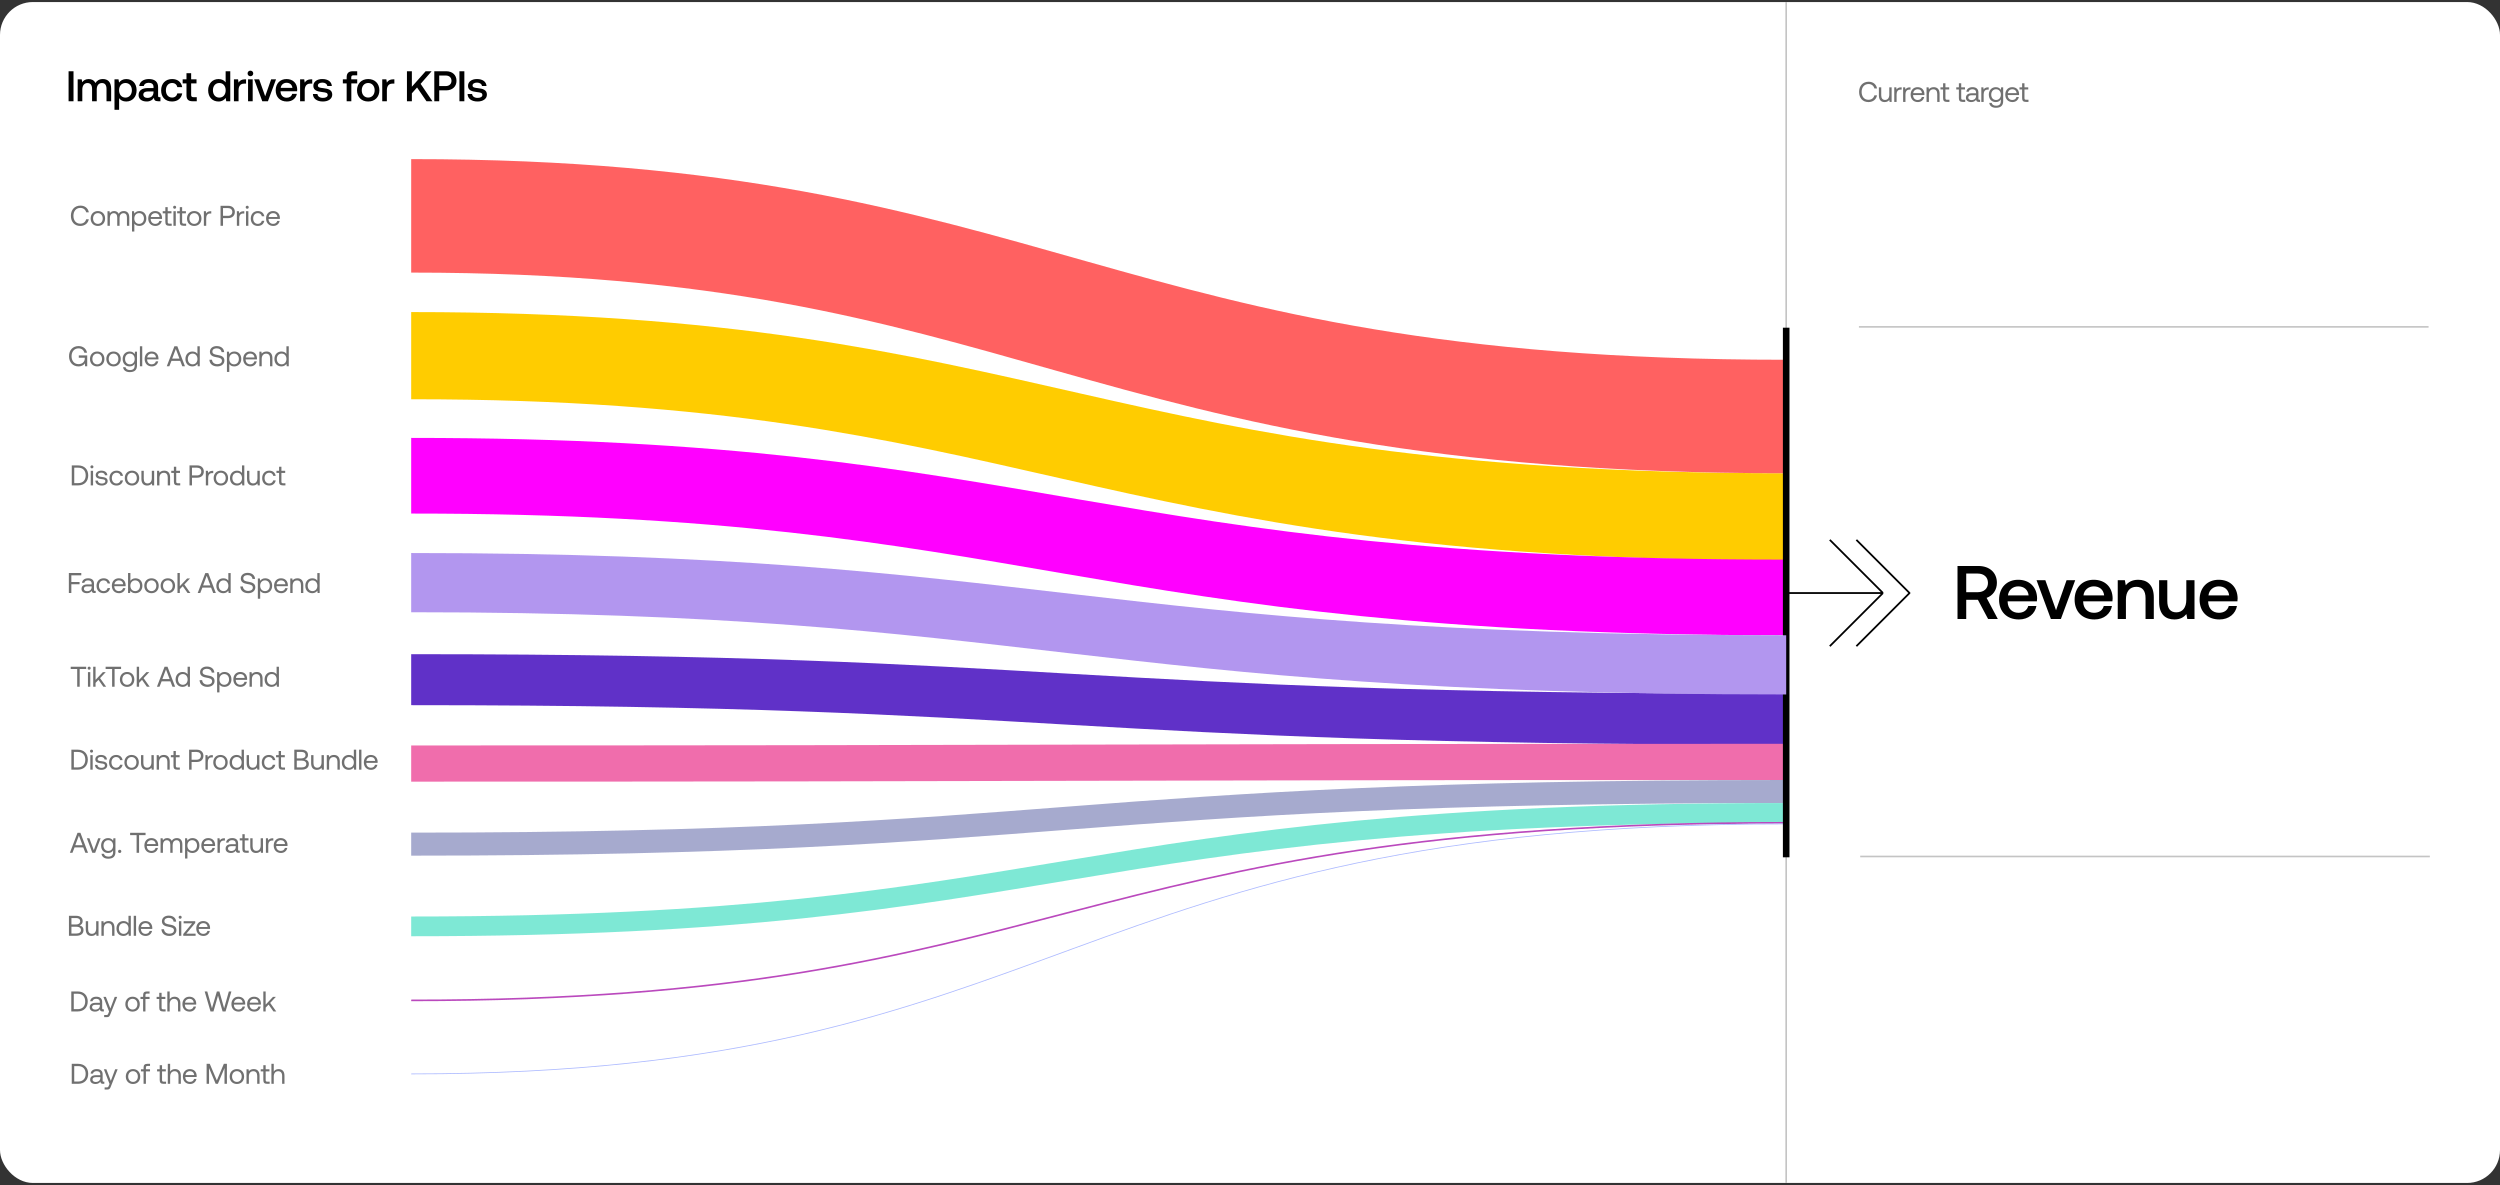 <svg fill="none" height="474" viewBox="0 0 1000 474" width="1000" xmlns="http://www.w3.org/2000/svg"><rect x="0" y="0" width="1000" height="474" fill="#333333" stroke="none"/><rect fill="#fff" height="472.368" rx="13.158" width="1000" y=".816"/><path d="m714.474.816v472.368" stroke="#c4c4c4" stroke-width=".658"/><path d="m742.552 258.475 21.264-21.264-21.264-21.264" stroke="#000" stroke-linejoin="round" stroke-width=".714"/><path d="m753.184 237.211-21.264 21.264m21.264-21.264-21.264-21.264m21.264 21.264h-38.541" stroke="#000" stroke-linejoin="round" stroke-width=".714"/><path d="m164.474 271.868c262.625 0 259.187 15.79 550 15.79" stroke="#6031c8" stroke-width="20.395"/><path d="m164.474 305.421c262.625 0 259.187-.658 550-.658" stroke="#f06dac" stroke-width="14.474"/><path d="m164.474 337.658c262.625 0 259.187-21.053 550-21.053" stroke="#a6aace" stroke-width="9.211"/><path d="m164.474 370.552c262.625 0 259.187-45.394 550-45.394" stroke="#7ee8d5" stroke-width="7.895"/><path d="m164.474 400.158c262.625 0 259.187-71.053 550-71.053" stroke="#ba49bd" stroke-width=".658"/><path d="m164.474 429.566c262.625 0 259.187-100 550-100" stroke="#adbaff" stroke-width=".329"/><path d="m164.474 142.263c251.625 0 269.843 64.474 550 64.474" stroke="#fc0" stroke-width="34.868"/><path d="m164.474 190.29c251.625 0 269.843 48.684 550 48.684" stroke="#f0f" stroke-width="30.263"/><path d="m164.474 86.342c251.625 0 269.843 80.263 550 80.263" stroke="#ff6161" stroke-width="45.395"/><path d="m743.571 130.75h227.857" stroke="#c4c4c4" stroke-width=".658"/><path d="m747.373 40.832c1.806 0 3.132-1.029 3.429-2.686h-1.051c-.298 1.12-1.155 1.772-2.389 1.772-1.68 0-2.709-1.314-2.709-3.154 0-1.851 1.075-3.154 2.755-3.154 1.2 0 2.045.663 2.354 1.771h1.051c-.297-1.657-1.588-2.686-3.36-2.686-2.32 0-3.817 1.646-3.817 4.069 0 2.446 1.44 4.069 3.737 4.069zm8.344-2.983c0 1.314-.64 2.126-1.703 2.126-.971 0-1.52-.64-1.52-1.851v-3.189h-.937v3.246c0 1.931 1.017 2.651 2.297 2.651.96 0 1.52-.411 1.863-.846l.126.777h.811v-5.829h-.937zm4.683-2.914c-1.04 0-1.486.434-1.76.88l-.126-.88h-.811v5.829h.937v-2.971c0-.926.332-1.943 1.554-1.943h.469v-.914zm3.544 0c-1.04 0-1.486.434-1.76.88l-.126-.88h-.811v5.829h.937v-2.971c0-.926.331-1.943 1.554-1.943h.469v-.914zm3.197 5.897c1.349 0 2.309-.857 2.537-2.023h-.948c-.194.754-.834 1.189-1.657 1.189-1.109 0-1.806-.777-1.84-1.886v-.08h4.525c.012-.137.023-.274.023-.4-.045-1.726-1.12-2.766-2.765-2.766-1.646 0-2.766 1.212-2.766 2.983 0 1.783 1.143 2.983 2.891 2.983zm-1.851-3.577c.091-.949.88-1.566 1.737-1.566.971 0 1.657.56 1.749 1.566zm8.189-2.389c-.983 0-1.577.411-1.92.857l-.125-.789h-.812v5.829h.937v-2.914c0-1.314.663-2.126 1.76-2.126 1.017 0 1.577.64 1.577 1.851v3.189h.938v-3.246c0-1.931-1.04-2.651-2.355-2.651zm3.755 4.377c0 1.029.4 1.52 1.52 1.52h1.017v-.857h-.925c-.503 0-.675-.183-.675-.674v-3.44h1.509v-.857h-1.509v-1.634h-.937v1.634h-1.051v.857h1.051zm6.318 0c0 1.029.4 1.52 1.52 1.52h1.017v-.857h-.926c-.503 0-.674-.183-.674-.674v-3.44h1.508v-.857h-1.508v-1.634h-.937v1.634h-1.052v.857h1.052zm8.185.663c-.263 0-.377-.08-.377-.389v-2.549c0-1.36-.857-2.103-2.343-2.103-1.406 0-2.331.674-2.468 1.817h.937c.114-.594.663-.983 1.485-.983.915 0 1.452.457 1.452 1.212v.4h-1.714c-1.532 0-2.343.651-2.343 1.817 0 1.063.868 1.703 2.148 1.703 1.006 0 1.589-.446 1.955-.972.011.572.274.903 1.051.903h.514v-.857zm-1.314-1.52c0 .972-.674 1.646-1.84 1.646-.777 0-1.269-.389-1.269-.96 0-.663.469-.972 1.303-.972h1.806zm4.8-3.451c-1.04 0-1.485.434-1.76.88l-.125-.88h-.812v5.829h.937v-2.971c0-.926.332-1.943 1.555-1.943h.468v-.914zm5.106 1.006c-.365-.651-1.017-1.074-2-1.074-1.611 0-2.8 1.2-2.8 2.983 0 1.897 1.189 2.983 2.8 2.983.983 0 1.612-.411 2-1.074v.686c0 1.269-.662 1.84-1.885 1.84-.972 0-1.623-.411-1.783-1.143h-.96c.148 1.28 1.188 1.977 2.674 1.977 2 0 2.892-.96 2.892-2.64v-5.543h-.812zm-1.908 4.057c-1.154 0-1.932-.88-1.932-2.149s.778-2.149 1.932-2.149c1.143 0 1.92.891 1.92 2.171 0 1.246-.777 2.126-1.92 2.126zm6.579.834c1.349 0 2.309-.857 2.537-2.023h-.948c-.194.754-.834 1.189-1.657 1.189-1.109 0-1.806-.777-1.84-1.886v-.08h4.525c.012-.137.023-.274.023-.4-.045-1.726-1.12-2.766-2.765-2.766-1.646 0-2.766 1.212-2.766 2.983 0 1.783 1.143 2.983 2.891 2.983zm-1.851-3.577c.091-.949.88-1.566 1.737-1.566.971 0 1.657.56 1.749 1.566zm5.699 1.989c0 1.029.4 1.52 1.52 1.52h1.018v-.857h-.926c-.503 0-.674-.183-.674-.674v-3.44h1.508v-.857h-1.508v-1.634h-.938v1.634h-1.051v.857h1.051z" fill="#707070"/><path d="m783.004 247.605h3.485v-7.696h4.666l4.091 7.696h3.879l-4.485-8.454c2.485-.879 4.121-3.151 4.121-6 0-4.121-2.969-6.757-7.394-6.757h-8.363zm8.091-18.181c2.484 0 4.09 1.454 4.09 3.727s-1.606 3.727-4.09 3.727h-4.606v-7.454zm16.473 18.363c3.849 0 6.455-2.333 7-5.394h-3.273c-.454 1.728-1.909 2.728-3.909 2.728-2.575 0-4.242-1.728-4.333-4.364v-.212h11.697c.06-.424.091-.849.091-1.242-.091-4.546-3.091-7.394-7.576-7.394-4.576 0-7.636 3.181-7.636 7.969 0 4.758 3.06 7.909 7.939 7.909zm-4.394-9.636c.243-2.212 2.031-3.606 4.121-3.606 2.273 0 3.879 1.303 4.152 3.606zm17.178 9.454h4l5.727-15.514h-3.454l-4.212 11.999-4.273-11.999h-3.515zm17.431.182c3.849 0 6.455-2.333 7-5.394h-3.273c-.454 1.728-1.909 2.728-3.909 2.728-2.575 0-4.242-1.728-4.333-4.364v-.212h11.697c.061-.424.091-.849.091-1.242-.091-4.546-3.091-7.394-7.576-7.394-4.576 0-7.636 3.181-7.636 7.969 0 4.758 3.06 7.909 7.939 7.909zm-4.394-9.636c.243-2.212 2.031-3.606 4.121-3.606 2.273 0 3.879 1.303 4.152 3.606zm21.888-6.242c-2.515 0-4 1-4.969 2.212l-.364-2.03h-2.848v15.514h3.272v-7.818c0-3.151 1.546-5.06 4.152-5.06 2.454 0 3.697 1.576 3.697 4.515v8.363h3.303v-8.636c0-5.182-2.819-7.06-6.243-7.06zm19.249 7.939c0 3.212-1.515 5.091-4 5.091-2.394 0-3.606-1.546-3.606-4.576v-8.272h-3.273v8.636c0 5.303 2.819 7.06 6.122 7.06 2.393 0 3.818-.969 4.787-2.151l.364 1.969h2.879v-15.514h-3.273zm13.255 7.939c3.849 0 6.455-2.333 7-5.394h-3.272c-.455 1.728-1.909 2.728-3.909 2.728-2.576 0-4.243-1.728-4.334-4.364v-.212h11.697c.061-.424.091-.849.091-1.242-.091-4.546-3.091-7.394-7.576-7.394-4.575 0-7.636 3.181-7.636 7.969 0 4.758 3.061 7.909 7.939 7.909zm-4.394-9.636c.243-2.212 2.031-3.606 4.122-3.606 2.272 0 3.878 1.303 4.151 3.606z" fill="#000"/><path d="m27.433 40.5h1.972v-12h-1.972zm13.734-8.88c-1.44 0-2.434.634-3 1.594-.531-1.131-1.56-1.594-2.709-1.594-1.32.017-2.074.6-2.571 1.251l-.206-1.149h-1.611v8.777h1.851v-4.697c0-1.56.788-2.589 2.057-2.589 1.217 0 1.851.806 1.851 2.349v4.937h1.869v-4.749c0-1.577.806-2.537 2.074-2.537 1.2 0 1.834.806 1.834 2.349v4.937h1.851v-5.057c0-2.777-1.474-3.823-3.291-3.823zm9.324 0c-1.371 0-2.28.634-2.863 1.406l-.223-1.303h-1.611v12.206h1.851v-4.663c.548.789 1.491 1.337 2.846 1.337 2.4 0 4.149-1.783 4.149-4.492 0-2.811-1.749-4.491-4.149-4.491zm-.309 7.423c-1.543 0-2.554-1.217-2.554-2.966 0-1.697 1.012-2.88 2.554-2.88 1.543 0 2.571 1.183 2.571 2.914 0 1.714-1.028 2.932-2.571 2.932zm13.621-.154c-.377 0-.566-.12-.566-.566v-3.514c0-2.074-1.337-3.189-3.669-3.189-2.211 0-3.686 1.063-3.874 2.777h1.817c.137-.771.874-1.286 1.971-1.286 1.217 0 1.92.6 1.92 1.577v.531h-2.211c-2.451 0-3.754 1.011-3.754 2.811 0 1.629 1.337 2.571 3.257 2.571 1.423 0 2.314-.617 2.897-1.509 0 .874.411 1.406 1.611 1.406h.977v-1.611zm-2.4-1.989c-.017 1.354-.909 2.263-2.451 2.263-1.012 0-1.629-.514-1.629-1.252 0-.891.634-1.32 1.783-1.32h2.297zm7.404 3.703c2.246 0 3.737-1.252 4.08-3.24h-1.954c-.223 1.011-.977 1.663-2.109 1.663-1.491 0-2.469-1.183-2.469-2.897 0-1.732.977-2.932 2.469-2.932 1.149 0 1.886.634 2.126 1.663h1.937c-.36-1.989-1.766-3.24-4.029-3.24-2.657 0-4.406 1.8-4.406 4.509 0 2.743 1.697 4.474 4.354 4.474zm5.788-2.486c0 1.594.72 2.383 2.4 2.383h1.714v-1.629h-1.303c-.703 0-.943-.257-.943-.943v-4.577h2.143v-1.629h-2.143v-2.451h-1.869v2.451h-1.526v1.629h1.526zm15.661-5.177c-.566-.771-1.509-1.32-2.846-1.32-2.383 0-4.149 1.783-4.149 4.491 0 2.812 1.766 4.492 4.149 4.492 1.389 0 2.297-.651 2.863-1.423l.223 1.32h1.611v-12h-1.851zm-2.537 6.103c-1.543 0-2.554-1.2-2.554-2.932 0-1.714 1.012-2.914 2.554-2.914 1.543 0 2.554 1.2 2.554 2.949 0 1.697-1.011 2.897-2.554 2.897zm10.295-7.32c-1.44 0-2.143.583-2.589 1.32l-.206-1.32h-1.646v8.777h1.851v-4.406c0-1.354.531-2.64 2.177-2.64h.823v-1.731zm2.153-1.234c.634 0 1.131-.463 1.131-1.114s-.497-1.114-1.131-1.114c-.634 0-1.131.463-1.131 1.114s.497 1.114 1.131 1.114zm-.943 10.011h1.852v-8.777h-1.852zm5.689 0h2.263l3.24-8.777h-1.954l-2.383 6.788-2.417-6.788h-1.989zm9.861.103c2.178 0 3.652-1.32 3.96-3.051h-1.851c-.257.977-1.08 1.543-2.211 1.543-1.458 0-2.4-.977-2.452-2.469v-.12h6.617c.035-.24.052-.48.052-.703-.052-2.571-1.749-4.183-4.286-4.183-2.589 0-4.32 1.8-4.32 4.509 0 2.691 1.731 4.474 4.491 4.474zm-2.485-5.452c.137-1.251 1.148-2.04 2.331-2.04 1.286 0 2.194.737 2.349 2.04zm12.194-3.429c-1.44 0-2.143.583-2.589 1.32l-.206-1.32h-1.645v8.777h1.851v-4.406c0-1.354.532-2.64 2.177-2.64h.823v-1.731zm.682 5.88c.052 1.903 1.663 3 4.012 3 2.125 0 3.72-1.063 3.72-2.743 0-1.954-1.629-2.366-3.635-2.606-1.268-.137-2.108-.24-2.108-1.063 0-.703.72-1.149 1.817-1.149s1.851.566 1.954 1.371h1.817c-.12-1.8-1.645-2.794-3.805-2.794-2.109-.017-3.6 1.063-3.6 2.726 0 1.817 1.577 2.246 3.583 2.486 1.354.172 2.16.24 2.16 1.183 0 .703-.755 1.149-1.903 1.149-1.337 0-2.126-.651-2.195-1.56zm11.976-4.252h1.525v7.149h1.869v-7.149h2.348v-1.629h-2.382v-.737c0-.6.257-.857.857-.857h1.525v-1.629h-1.765c-1.697 0-2.452.823-2.452 2.4v.823h-1.525zm10.138 7.252c2.674 0 4.474-1.8 4.474-4.492 0-2.674-1.8-4.491-4.474-4.491-2.675 0-4.475 1.817-4.475 4.491 0 2.692 1.8 4.492 4.475 4.492zm0-1.577c-1.56 0-2.572-1.217-2.572-2.914 0-1.697 1.012-2.914 2.572-2.914s2.588 1.217 2.588 2.914c0 1.697-1.028 2.914-2.588 2.914zm10.06-7.303c-1.44 0-2.143.583-2.589 1.32l-.206-1.32h-1.645v8.777h1.851v-4.406c0-1.354.532-2.64 2.177-2.64h.823v-1.731zm5.442 8.777h1.971v-3.171l2.075-2.332 3.771 5.503h2.383l-4.731-6.96 4.405-5.04h-2.4l-5.503 6.189v-6.189h-1.971zm10.941 0h1.971v-4.354h2.76c2.503 0 4.149-1.509 4.149-3.823 0-2.332-1.646-3.823-4.149-3.823h-4.731zm4.577-10.286c1.405 0 2.297.806 2.297 2.109 0 1.286-.909 2.108-2.314 2.108h-2.589v-4.217zm5.476 10.286h1.971v-12h-1.971zm3.26-2.897c.051 1.903 1.663 3 4.011 3 2.126 0 3.72-1.063 3.72-2.743 0-1.954-1.628-2.366-3.634-2.606-1.269-.137-2.109-.24-2.109-1.063 0-.703.72-1.149 1.818-1.149 1.097 0 1.851.566 1.954 1.371h1.817c-.12-1.8-1.646-2.794-3.806-2.794-2.108-.017-3.6 1.063-3.6 2.726 0 1.817 1.577 2.246 3.583 2.486 1.354.172 2.16.24 2.16 1.183 0 .703-.754 1.149-1.903 1.149-1.337 0-2.125-.651-2.194-1.56z" fill="#000"/><path d="m713.158 131.079h2.632v211.842h-2.632z" fill="#000"/><g fill="#707070"><path d="m31.368 146.569c1.371 0 2.228-.652 2.594-1.235l.069 1.166h.857v-4.331h-3.371v.914h2.4v.274c0 1.417-1.063 2.297-2.537 2.297-1.657 0-2.754-1.302-2.754-3.154 0-1.851 1.097-3.154 2.777-3.154 1.211 0 2.068.652 2.343 1.76h1.063c-.274-1.645-1.611-2.674-3.382-2.674-2.32 0-3.817 1.646-3.817 4.068 0 2.423 1.543 4.069 3.76 4.069zm7.509 0c1.703 0 2.891-1.212 2.891-2.983s-1.188-2.983-2.891-2.983-2.891 1.212-2.891 2.983 1.188 2.983 2.891 2.983zm0-.835c-1.154 0-1.931-.902-1.931-2.148s.777-2.148 1.931-2.148 1.931.902 1.931 2.148-.777 2.148-1.931 2.148zm6.537.835c1.703 0 2.891-1.212 2.891-2.983s-1.188-2.983-2.891-2.983c-1.703 0-2.891 1.212-2.891 2.983s1.188 2.983 2.891 2.983zm0-.835c-1.154 0-1.931-.902-1.931-2.148s.777-2.148 1.931-2.148c1.154 0 1.931.902 1.931 2.148s-.777 2.148-1.931 2.148zm8.445-4.056c-.366-.652-1.017-1.075-2-1.075-1.611 0-2.8 1.2-2.8 2.983 0 1.897 1.188 2.983 2.8 2.983.983 0 1.611-.412 2-1.075v.686c0 1.268-.663 1.84-1.885 1.84-.971 0-1.623-.412-1.783-1.143h-.96c.149 1.28 1.188 1.977 2.674 1.977 2 0 2.891-.96 2.891-2.64v-5.542h-.811zm-1.908 4.056c-1.154 0-1.931-.88-1.931-2.148 0-1.269.777-2.148 1.931-2.148 1.143 0 1.92.891 1.92 2.171 0 1.245-.777 2.125-1.92 2.125zm4.008.766h.937v-7.999h-.937zm4.792.069c1.349 0 2.308-.858 2.537-2.023h-.949c-.194.754-.834 1.188-1.657 1.188-1.109 0-1.806-.777-1.84-1.885v-.08h4.525c.011-.137.023-.274.023-.4-.046-1.726-1.12-2.766-2.765-2.766s-2.765 1.212-2.765 2.983c0 1.783 1.143 2.983 2.891 2.983zm-1.851-3.577c.091-.949.88-1.566 1.737-1.566.971 0 1.657.56 1.748 1.566zm8.837 3.508.846-2.16h3.485l.846 2.16h1.063l-3.04-7.999h-1.177l-3.051 7.999zm2.583-6.914 1.451 3.851h-2.891zm8.648 1.977c-.354-.56-1.017-.96-2-.96-1.611 0-2.8 1.2-2.8 2.983 0 1.897 1.188 2.983 2.8 2.983.983 0 1.611-.469 2-1.006l.126.937h.811v-7.999h-.937zm-1.908 4.171c-1.154 0-1.931-.88-1.931-2.148 0-1.269.777-2.148 1.931-2.148 1.143 0 1.92.891 1.92 2.171 0 1.245-.777 2.125-1.92 2.125zm6.701-1.851c.057 1.577 1.2 2.686 3.154 2.686 1.68 0 2.845-.972 2.845-2.355 0-1.554-1.337-1.988-2.64-2.205-1.2-.206-2.171-.4-2.171-1.36 0-.857.697-1.314 1.737-1.314 1.086 0 1.828.606 1.943 1.531h1.028c-.091-1.44-1.188-2.434-2.971-2.434-1.623 0-2.731.914-2.731 2.274 0 1.554 1.326 1.977 2.617 2.194 1.211.206 2.194.412 2.194 1.406 0 .868-.766 1.36-1.84 1.36-1.223 0-2.057-.709-2.137-1.783zm9.947-3.28c-.983 0-1.611.469-2 1.006l-.126-.937h-.811v8.114h.937v-3.177c.354.56 1.017.96 2.0.96 1.611 0 2.8-1.2 2.8-2.983 0-1.897-1.188-2.983-2.8-2.983zm-.091 5.131c-1.143 0-1.92-.891-1.92-2.171 0-1.246.777-2.125 1.92-2.125 1.154 0 1.931.879 1.931 2.148 0 1.268-.777 2.148-1.931 2.148zm6.533.835c1.349 0 2.309-.858 2.537-2.023h-.948c-.195.754-.834 1.188-1.657 1.188-1.109 0-1.806-.777-1.84-1.885v-.08h4.525c.012-.137.023-.274.023-.4-.046-1.726-1.12-2.766-2.765-2.766-1.646 0-2.766 1.212-2.766 2.983 0 1.783 1.143 2.983 2.891 2.983zm-1.851-3.577c.091-.949.88-1.566 1.737-1.566.971 0 1.657.56 1.748 1.566zm8.303-2.389c-.983 0-1.577.412-1.92.857l-.126-.788h-.811v5.828h.937v-2.914c0-1.314.663-2.126 1.76-2.126 1.017 0 1.577.64 1.577 1.852v3.188h.937v-3.245c0-1.932-1.04-2.652-2.354-2.652zm7.961.96c-.354-.56-1.017-.96-1.999-.96-1.612 0-2.8 1.2-2.8 2.983 0 1.897 1.188 2.983 2.8 2.983.982 0 1.611-.469 1.999-1.006l.126.937h.812v-7.999h-.938zm-1.908 4.171c-1.154 0-1.931-.88-1.931-2.148 0-1.269.777-2.148 1.931-2.148 1.143 0 1.92.891 1.92 2.171 0 1.245-.777 2.125-1.92 2.125z"/><path d="m27.542 237.21h.994v-3.496h3.291v-.915h-3.291v-2.674h3.977v-.914h-4.971zm10.438-.857c-.263 0-.377-.08-.377-.388v-2.549c0-1.359-.857-2.102-2.343-2.102-1.406 0-2.331.674-2.468 1.817h.937c.114-.594.663-.983 1.486-.983.914 0 1.451.457 1.451 1.211v.4h-1.714c-1.531 0-2.343.652-2.343 1.817 0 1.063.869 1.703 2.148 1.703 1.006 0 1.588-.446 1.954-.971.011.571.274.902 1.051.902h.514v-.857zm-1.314-1.519c0 .971-.674 1.645-1.84 1.645-.777 0-1.268-.388-1.268-.96 0-.663.469-.971 1.303-.971h1.806zm4.767 2.445c1.417 0 2.365-.8 2.594-2.057h-.994c-.183.743-.754 1.223-1.588 1.223-1.12 0-1.874-.869-1.874-2.137 0-1.269.754-2.16 1.874-2.16.857 0 1.429.469 1.6 1.246h.983c-.24-1.28-1.143-2.08-2.571-2.08-1.691 0-2.845 1.211-2.845 2.994 0 1.817 1.12 2.971 2.823 2.971zm6.193 0c1.349 0 2.308-.857 2.537-2.023h-.949c-.194.755-.834 1.189-1.657 1.189-1.109 0-1.806-.777-1.84-1.886v-.08h4.525c.011-.137.023-.274.023-.4-.046-1.725-1.12-2.765-2.765-2.765s-2.765 1.211-2.765 2.982c0 1.783 1.143 2.983 2.891 2.983zm-1.851-3.577c.091-.948.88-1.565 1.737-1.565.971 0 1.657.56 1.748 1.565zm8.383-2.388c-.983 0-1.611.468-2 1.005v-3.108h-.937v7.999h.811l.126-.891c.354.56 1.017.96 2.0.96 1.611 0 2.8-1.2 2.8-2.983 0-1.897-1.188-2.982-2.8-2.982zm-.091 5.131c-1.143 0-1.92-.892-1.92-2.171 0-1.246.777-2.126 1.92-2.126 1.154 0 1.931.88 1.931 2.148 0 1.269-.777 2.149-1.931 2.149zm6.533.834c1.703 0 2.891-1.211 2.891-2.983 0-1.771-1.188-2.982-2.891-2.982s-2.891 1.211-2.891 2.982c0 1.772 1.188 2.983 2.891 2.983zm0-.834c-1.154 0-1.931-.903-1.931-2.149 0-1.245.777-2.148 1.931-2.148s1.931.903 1.931 2.148c0 1.246-.777 2.149-1.931 2.149zm6.537.834c1.703 0 2.891-1.211 2.891-2.983 0-1.771-1.188-2.982-2.891-2.982-1.703 0-2.891 1.211-2.891 2.982 0 1.772 1.188 2.983 2.891 2.983zm0-.834c-1.154 0-1.931-.903-1.931-2.149 0-1.245.777-2.148 1.931-2.148 1.154 0 1.931.903 1.931 2.148 0 1.246-.777 2.149-1.931 2.149zm3.852.765h.937v-1.531l1.177-1.211 1.931 2.742h1.131l-2.434-3.416 2.274-2.412h-1.154l-2.925 3.097v-5.268h-.937zm9.113 0 .846-2.159h3.485l.846 2.159h1.063l-3.04-7.999h-1.177l-3.051 7.999zm2.583-6.913 1.451 3.851h-2.891zm8.648 1.977c-.354-.56-1.017-.96-2-.96-1.611 0-2.8 1.2-2.8 2.982 0 1.897 1.188 2.983 2.8 2.983.983 0 1.611-.469 2-1.006l.126.937h.811v-7.999h-.937zm-1.908 4.171c-1.154 0-1.931-.88-1.931-2.149 0-1.268.777-2.148 1.931-2.148 1.143 0 1.92.891 1.92 2.171 0 1.246-.777 2.126-1.92 2.126zm6.701-1.851c.057 1.577 1.2 2.685 3.154 2.685 1.68 0 2.845-.971 2.845-2.354 0-1.554-1.337-1.988-2.64-2.206-1.2-.205-2.171-.4-2.171-1.359 0-.858.697-1.315 1.737-1.315 1.086 0 1.829.606 1.943 1.532h1.028c-.091-1.44-1.188-2.434-2.971-2.434-1.623 0-2.731.914-2.731 2.274 0 1.554 1.326 1.977 2.617 2.194 1.211.205 2.194.411 2.194 1.405 0 .869-.766 1.36-1.84 1.36-1.223 0-2.057-.708-2.137-1.782zm9.946-3.28c-.982 0-1.611.468-1.999 1.005l-.126-.937h-.811v8.114h.937v-3.177c.354.56 1.017.96 1.999.96 1.612 0 2.8-1.2 2.8-2.983 0-1.897-1.188-2.982-2.8-2.982zm-.091 5.131c-1.143 0-1.92-.892-1.92-2.171 0-1.246.777-2.126 1.92-2.126 1.154 0 1.931.88 1.931 2.148 0 1.269-.777 2.149-1.931 2.149zm6.533.834c1.349 0 2.309-.857 2.537-2.023h-.948c-.195.755-.835 1.189-1.657 1.189-1.109 0-1.806-.777-1.84-1.886v-.08h4.525c.012-.137.023-.274.023-.4-.046-1.725-1.12-2.765-2.765-2.765-1.646 0-2.766 1.211-2.766 2.982 0 1.783 1.143 2.983 2.891 2.983zm-1.851-3.577c.091-.948.88-1.565 1.737-1.565.971 0 1.657.56 1.748 1.565zm8.303-2.388c-.983 0-1.577.411-1.92.857l-.126-.789h-.811v5.828h.937v-2.914c0-1.314.663-2.125 1.76-2.125 1.017 0 1.577.64 1.577 1.851v3.188h.937v-3.245c0-1.931-1.04-2.651-2.354-2.651zm7.961.96c-.354-.56-1.017-.96-1.999-.96-1.612 0-2.8 1.2-2.8 2.982 0 1.897 1.188 2.983 2.8 2.983.982 0 1.611-.469 1.999-1.006l.126.937h.812v-7.999h-.938zm-1.908 4.171c-1.154 0-1.931-.88-1.931-2.149 0-1.268.777-2.148 1.931-2.148 1.143 0 1.92.891 1.92 2.171 0 1.246-.777 2.126-1.92 2.126z"/><path d="m28.284 267.599h2.594v7.085h.994v-7.085h2.594v-.914h-6.182zm7.372.274c.343 0 .606-.251.606-.605 0-.355-.263-.606-.606-.606s-.606.251-.606.606c0 .354.263.605.606.605zm-.48 6.811h.937v-5.828h-.937zm2.107 0h.937v-1.531l1.177-1.212 1.931 2.743h1.131l-2.434-3.417 2.274-2.411h-1.154l-2.925 3.097v-5.268h-.937zm4.965-7.085h2.594v7.085h.994v-7.085h2.594v-.914h-6.182zm8.596 7.154c1.703 0 2.891-1.212 2.891-2.983s-1.188-2.983-2.891-2.983-2.891 1.212-2.891 2.983 1.188 2.983 2.891 2.983zm0-.835c-1.154 0-1.931-.902-1.931-2.148s.777-2.148 1.931-2.148 1.931.902 1.931 2.148-.777 2.148-1.931 2.148zm3.852.766h.937v-1.531l1.177-1.212 1.931 2.743h1.131l-2.434-3.417 2.274-2.411h-1.154l-2.925 3.097v-5.268h-.937zm9.113 0 .846-2.16h3.485l.846 2.16h1.063l-3.04-7.999h-1.177l-3.051 7.999zm2.583-6.914 1.451 3.851h-2.891zm8.648 1.977c-.354-.56-1.017-.96-2-.96-1.611 0-2.8 1.2-2.8 2.983 0 1.897 1.188 2.983 2.8 2.983.983 0 1.611-.469 2-1.006l.126.937h.811v-7.999h-.937zm-1.908 4.171c-1.154 0-1.931-.879-1.931-2.148 0-1.268.777-2.148 1.931-2.148 1.143 0 1.92.891 1.92 2.171 0 1.246-.777 2.125-1.92 2.125zm6.701-1.851c.057 1.577 1.2 2.686 3.154 2.686 1.68 0 2.845-.972 2.845-2.354 0-1.555-1.337-1.989-2.64-2.206-1.2-.206-2.171-.4-2.171-1.36 0-.857.697-1.314 1.737-1.314 1.086 0 1.828.606 1.943 1.531h1.028c-.091-1.44-1.188-2.434-2.971-2.434-1.623 0-2.731.914-2.731 2.274 0 1.554 1.326 1.977 2.617 2.194 1.211.206 2.194.412 2.194 1.406 0 .868-.766 1.36-1.84 1.36-1.223 0-2.057-.709-2.137-1.783zm9.947-3.28c-.983 0-1.611.469-2 1.006l-.126-.937h-.811v8.114h.937v-3.177c.354.56 1.017.96 2.0.96 1.611 0 2.8-1.2 2.8-2.983 0-1.897-1.188-2.983-2.8-2.983zm-.091 5.131c-1.143 0-1.92-.891-1.92-2.171 0-1.245.777-2.125 1.92-2.125 1.154 0 1.931.88 1.931 2.148 0 1.269-.777 2.148-1.931 2.148zm6.533.835c1.349 0 2.308-.857 2.537-2.023h-.949c-.194.754-.834 1.188-1.657 1.188-1.109 0-1.806-.777-1.84-1.885v-.08h4.525c.011-.137.023-.274.023-.4-.046-1.726-1.12-2.766-2.765-2.766s-2.765 1.212-2.765 2.983c0 1.783 1.143 2.983 2.891 2.983zm-1.851-3.577c.091-.949.88-1.566 1.737-1.566.971 0 1.657.56 1.748 1.566zm8.303-2.389c-.983 0-1.577.412-1.92.857l-.126-.788h-.811v5.828h.937v-2.914c0-1.314.663-2.126 1.76-2.126 1.017 0 1.577.64 1.577 1.852v3.188h.937v-3.245c0-1.932-1.04-2.652-2.354-2.652zm7.961.96c-.354-.56-1.017-.96-2-.96-1.611 0-2.799 1.2-2.799 2.983 0 1.897 1.188 2.983 2.799 2.983.983 0 1.612-.469 2-1.006l.126.937h.811v-7.999h-.937zm-1.908 4.171c-1.154 0-1.931-.879-1.931-2.148 0-1.268.777-2.148 1.931-2.148 1.143 0 1.92.891 1.92 2.171 0 1.246-.777 2.125-1.92 2.125z"/><path d="m27.58 374.316h2.914c1.897 0 2.903-.869 2.903-2.286 0-1.154-.743-1.702-1.589-1.862.754-.263 1.257-.823 1.257-1.737 0-1.292-.949-2.114-2.651-2.114h-2.834zm2.88-7.097c1.04 0 1.611.48 1.611 1.28 0 .812-.583 1.292-1.611 1.292h-1.886v-2.572zm.034 3.463c1.188 0 1.885.491 1.885 1.394 0 .823-.651 1.337-1.885 1.337h-1.92v-2.731zm7.978.72c0 1.314-.64 2.125-1.703 2.125-.971 0-1.52-.64-1.52-1.851v-3.188h-.937v3.245c0 1.932 1.017 2.651 2.297 2.651.96 0 1.52-.411 1.863-.845l.126.777h.811v-5.828h-.937zm4.957-2.983c-.983 0-1.577.412-1.92.857l-.126-.788h-.811v5.828h.937v-2.914c0-1.314.663-2.126 1.76-2.126 1.017 0 1.577.64 1.577 1.852v3.188h.937v-3.246c0-1.931-1.04-2.651-2.354-2.651zm7.962.96c-.354-.56-1.017-.96-2-.96-1.611 0-2.8 1.2-2.8 2.983 0 1.897 1.188 2.982 2.8 2.982.983 0 1.611-.468 2-1.005l.126.937h.811v-7.999h-.937zm-1.908 4.171c-1.154 0-1.931-.88-1.931-2.148 0-1.269.777-2.149 1.931-2.149 1.143 0 1.92.892 1.92 2.172 0 1.245-.777 2.125-1.92 2.125zm4.008.766h.937v-7.999h-.937zm4.792.068c1.349 0 2.308-.857 2.537-2.022h-.948c-.194.754-.834 1.188-1.657 1.188-1.108 0-1.806-.777-1.84-1.885v-.08h4.525c.011-.137.023-.275.023-.4-.046-1.726-1.12-2.766-2.765-2.766s-2.765 1.212-2.765 2.983c0 1.783 1.143 2.982 2.891 2.982zm-1.851-3.576c.091-.949.88-1.566 1.737-1.566.971 0 1.657.56 1.748 1.566zm8.14.891c.057 1.577 1.2 2.685 3.154 2.685 1.68 0 2.845-.971 2.845-2.354 0-1.554-1.337-1.988-2.64-2.205-1.2-.206-2.171-.4-2.171-1.36 0-.857.697-1.314 1.737-1.314 1.086 0 1.828.605 1.943 1.531h1.028c-.091-1.44-1.188-2.434-2.971-2.434-1.623 0-2.731.914-2.731 2.274 0 1.554 1.326 1.977 2.617 2.194 1.211.206 2.194.412 2.194 1.406 0 .868-.766 1.36-1.84 1.36-1.223 0-2.057-.709-2.137-1.783zm7.49-4.194c.343 0 .606-.251.606-.606 0-.354-.263-.605-.606-.605-.343 0-.606.251-.606.605 0 .355.263.606.606.606zm-.48 6.811h.937v-5.828h-.937zm1.867-4.971h3.383l-3.531 4.262v.709h4.937v-.857h-3.691l3.542-4.263v-.708h-4.64zm7.945 5.039c1.349 0 2.308-.857 2.537-2.022h-.949c-.194.754-.834 1.188-1.657 1.188-1.109 0-1.806-.777-1.84-1.885v-.08h4.525c.011-.137.023-.275.023-.4-.046-1.726-1.12-2.766-2.765-2.766s-2.765 1.212-2.765 2.983c0 1.783 1.143 2.982 2.891 2.982zm-1.851-3.576c.091-.949.88-1.566 1.737-1.566.971 0 1.657.56 1.748 1.566z"/><path d="m28.976 341.132.846-2.16h3.485l.846 2.16h1.063l-3.04-8h-1.177l-3.051 8zm2.583-6.914 1.451 3.851h-2.891zm5.375 6.914h1.131l2.183-5.828h-.983l-1.748 4.765-1.76-4.765h-1.006zm8.303-4.823c-.366-.651-1.017-1.074-2-1.074-1.611 0-2.8 1.2-2.8 2.983 0 1.897 1.188 2.982 2.8 2.982.983 0 1.611-.411 2-1.074v.686c0 1.268-.663 1.84-1.885 1.84-.971 0-1.623-.412-1.783-1.143h-.96c.149 1.28 1.188 1.977 2.674 1.977 2 0 2.891-.96 2.891-2.64v-5.542h-.811zm-1.908 4.057c-1.154 0-1.931-.88-1.931-2.148 0-1.269.777-2.149 1.931-2.149 1.143 0 1.92.892 1.92 2.172 0 1.245-.777 2.125-1.92 2.125zm3.893.194c0 .389.274.64.651.64s.651-.251.651-.64c0-.388-.274-.639-.651-.639s-.651.251-.651.639zm4.82-6.513h2.594v7.085h.994v-7.085h2.594v-.915h-6.182zm8.596 7.153c1.349 0 2.308-.857 2.537-2.022h-.949c-.194.754-.834 1.188-1.657 1.188-1.109 0-1.806-.777-1.84-1.885v-.08h4.525c.011-.137.023-.275.023-.4-.046-1.726-1.12-2.766-2.765-2.766s-2.765 1.212-2.765 2.983c0 1.783 1.143 2.982 2.891 2.982zm-1.851-3.576c.091-.949.88-1.566 1.737-1.566.971 0 1.657.56 1.748 1.566zm11.948-2.389c-1.04 0-1.668.48-2.023 1.109-.331-.743-1.028-1.109-1.84-1.109-.903 0-1.394.446-1.703.869l-.126-.8h-.811v5.828h.937v-3.074c0-1.166.583-1.966 1.543-1.966.891 0 1.406.594 1.406 1.737v3.303h.937v-3.12c0-1.188.594-1.92 1.566-1.92.88 0 1.383.594 1.383 1.737v3.303h.937v-3.36c0-1.84-.994-2.537-2.205-2.537zm6.23 0c-.983 0-1.611.469-2 1.006l-.126-.937h-.811v8.113h.937v-3.177c.354.56 1.017.96 2.0.96 1.611 0 2.8-1.199 2.8-2.982 0-1.897-1.188-2.983-2.8-2.983zm-.091 5.131c-1.143 0-1.92-.891-1.92-2.171 0-1.246.777-2.126 1.92-2.126 1.154 0 1.931.88 1.931 2.149 0 1.268-.777 2.148-1.931 2.148zm6.533.834c1.349 0 2.308-.857 2.537-2.022h-.949c-.194.754-.834 1.188-1.657 1.188-1.108 0-1.806-.777-1.84-1.885v-.08h4.525c.011-.137.023-.275.023-.4-.046-1.726-1.12-2.766-2.765-2.766s-2.765 1.212-2.765 2.983c0 1.783 1.143 2.982 2.891 2.982zm-1.851-3.576c.091-.949.88-1.566 1.737-1.566.971 0 1.657.56 1.748 1.566zm8.143-2.32c-1.04 0-1.486.434-1.76.88l-.126-.88h-.811v5.828h.937v-2.971c0-.926.331-1.943 1.554-1.943h.469v-.914zm5.914 4.971c-.263 0-.377-.08-.377-.389v-2.548c0-1.36-.857-2.103-2.343-2.103-1.406 0-2.331.674-2.468 1.817h.937c.114-.594.663-.983 1.486-.983.914 0 1.451.457 1.451 1.212v.4h-1.714c-1.531 0-2.343.651-2.343 1.817 0 1.062.869 1.702 2.148 1.702 1.006 0 1.589-.445 1.954-.971.011.571.274.903 1.051.903h.514v-.857zm-1.314-1.52c0 .971-.674 1.645-1.84 1.645-.777 0-1.268-.388-1.268-.959 0-.663.469-.972 1.303-.972h1.806zm2.652.857c0 1.028.4 1.52 1.52 1.52h1.017v-.857h-.926c-.503 0-.674-.183-.674-.674v-3.44h1.508v-.857h-1.508v-1.634h-.937v1.634h-1.051v.857h1.051zm7.314-1.394c0 1.314-.64 2.125-1.703 2.125-.971 0-1.519-.64-1.519-1.851v-3.188h-.938v3.245c0 1.931 1.018 2.651 2.297 2.651.96 0 1.52-.411 1.863-.845l.126.777h.811v-5.828h-.937zm4.797-2.914c-1.04 0-1.485.434-1.76.88l-.125-.88h-.812v5.828h.937v-2.971c0-.926.332-1.943 1.555-1.943h.468v-.914zm3.312 5.896c1.348 0 2.308-.857 2.537-2.022h-.949c-.194.754-.834 1.188-1.657 1.188-1.108 0-1.805-.777-1.84-1.885v-.08h4.526c.011-.137.023-.275.023-.4-.046-1.726-1.12-2.766-2.766-2.766s-2.765 1.212-2.765 2.983c0 1.783 1.142 2.982 2.891 2.982zm-1.852-3.576c.092-.949.88-1.566 1.737-1.566.972 0 1.657.56 1.749 1.566z"/><path d="m31.267 194.158c2.503 0 4.022-1.612 4.022-4 0-2.4-1.52-4-4.022-4h-2.56v8zm-1.566-7.085h1.566c1.943 0 3.006 1.211 3.006 3.085 0 1.863-1.063 3.086-3.006 3.086h-1.566zm7.069.274c.343 0 .606-.252.606-.606s-.263-.605-.606-.605c-.343 0-.606.251-.606.605s.263.606.606.606zm-.48 6.811h.937v-5.828h-.937zm1.867-1.92c.023 1.28 1.063 1.988 2.571 1.988 1.291 0 2.331-.674 2.331-1.76 0-1.291-1.063-1.542-2.388-1.702-.846-.103-1.463-.183-1.463-.823 0-.537.548-.88 1.36-.88.8 0 1.348.446 1.417 1.04h.96c-.091-1.211-1.051-1.829-2.377-1.84-1.314-.011-2.286.686-2.286 1.748 0 1.212 1.04 1.475 2.343 1.635.869.102 1.508.16 1.508.891 0 .537-.583.891-1.406.891-.971 0-1.577-.502-1.611-1.188zm8.445 1.988c1.417 0 2.365-.8 2.594-2.057h-.994c-.183.743-.754 1.223-1.589 1.223-1.12 0-1.874-.868-1.874-2.137 0-1.268.754-2.16 1.874-2.16.857 0 1.429.469 1.6 1.246h.983c-.24-1.28-1.143-2.08-2.571-2.08-1.691 0-2.845 1.211-2.845 2.994 0 1.817 1.12 2.971 2.823 2.971zm6.193 0c1.703 0 2.891-1.211 2.891-2.982 0-1.772-1.188-2.983-2.891-2.983s-2.891 1.211-2.891 2.983c0 1.771 1.188 2.982 2.891 2.982zm0-.834c-1.154 0-1.931-.903-1.931-2.148 0-1.246.777-2.149 1.931-2.149s1.931.903 1.931 2.149c0 1.245-.777 2.148-1.931 2.148zm7.931-2.148c0 1.314-.64 2.125-1.703 2.125-.971 0-1.52-.64-1.52-1.851v-3.188h-.937v3.245c0 1.931 1.017 2.651 2.297 2.651.96 0 1.52-.411 1.863-.845l.126.777h.811v-5.828h-.937zm4.957-2.983c-.983 0-1.577.411-1.92.857l-.126-.788h-.811v5.828h.937v-2.914c0-1.315.663-2.126 1.76-2.126 1.017 0 1.577.64 1.577 1.851v3.189h.937v-3.246c0-1.931-1.04-2.651-2.354-2.651zm3.869 4.377c0 1.028.4 1.52 1.52 1.52h1.017v-.857h-.926c-.503 0-.674-.183-.674-.675v-3.439h1.508v-.857h-1.508v-1.635h-.937v1.635h-1.051v.857h1.051zm6.248 1.52h.994v-3.074h2.08c1.6 0 2.651-.972 2.651-2.469s-1.051-2.457-2.651-2.457h-3.074zm2.994-7.085c1.051 0 1.714.594 1.714 1.542 0 .949-.674 1.554-1.726 1.554h-1.988v-3.096zm6.237 1.257c-1.04 0-1.486.434-1.76.88l-.126-.88h-.811v5.828h.937v-2.971c0-.926.331-1.943 1.554-1.943h.469v-.914zm3.312 5.896c1.703 0 2.891-1.211 2.891-2.982 0-1.772-1.188-2.983-2.891-2.983-1.703 0-2.891 1.211-2.891 2.983 0 1.771 1.188 2.982 2.891 2.982zm0-.834c-1.154 0-1.931-.903-1.931-2.148 0-1.246.777-2.149 1.931-2.149 1.154 0 1.931.903 1.931 2.149 0 1.245-.777 2.148-1.931 2.148zm8.445-4.171c-.354-.56-1.017-.96-2-.96-1.611 0-2.8 1.2-2.8 2.983 0 1.897 1.188 2.982 2.8 2.982.983 0 1.611-.468 2-1.005l.126.937h.811v-8h-.937zm-1.908 4.171c-1.154 0-1.931-.88-1.931-2.148 0-1.269.777-2.149 1.931-2.149 1.143 0 1.92.892 1.92 2.172 0 1.245-.777 2.125-1.92 2.125zm8.087-2.148c0 1.314-.64 2.125-1.703 2.125-.971 0-1.519-.64-1.519-1.851v-3.188h-.937v3.245c0 1.931 1.017 2.651 2.296 2.651.96 0 1.52-.411 1.863-.845l.126.777h.811v-5.828h-.937zm4.717 2.982c1.417 0 2.366-.8 2.594-2.057h-.994c-.183.743-.754 1.223-1.588 1.223-1.12 0-1.874-.868-1.874-2.137 0-1.268.754-2.16 1.874-2.16.857 0 1.428.469 1.6 1.246h.982c-.24-1.28-1.142-2.08-2.571-2.08-1.691 0-2.845 1.211-2.845 2.994 0 1.817 1.12 2.971 2.822 2.971zm3.942-1.588c0 1.028.4 1.52 1.52 1.52h1.017v-.857h-.926c-.503 0-.674-.183-.674-.675v-3.439h1.508v-.857h-1.508v-1.635h-.937v1.635h-1.052v.857h1.052z"/><path d="m31.111 307.868c2.503 0 4.022-1.611 4.022-4 0-2.399-1.52-3.999-4.022-3.999h-2.56v7.999zm-1.566-7.085h1.566c1.943 0 3.006 1.211 3.006 3.085 0 1.863-1.063 3.086-3.006 3.086h-1.566zm7.069.274c.343 0 .606-.251.606-.605 0-.355-.263-.606-.606-.606-.343 0-.606.251-.606.606 0 .354.263.605.606.605zm-.48 6.811h.937v-5.828h-.937zm1.867-1.92c.023 1.28 1.063 1.989 2.571 1.989 1.291 0 2.331-.675 2.331-1.76 0-1.291-1.063-1.543-2.388-1.703-.846-.103-1.463-.183-1.463-.823 0-.537.548-.88 1.36-.88.8 0 1.348.446 1.417 1.04h.96c-.091-1.211-1.051-1.828-2.377-1.839-1.314-.012-2.286.685-2.286 1.748 0 1.211 1.04 1.474 2.343 1.634.869.103 1.508.16 1.508.891 0 .538-.583.892-1.406.892-.971 0-1.577-.503-1.611-1.189zm8.445 1.989c1.417 0 2.365-.8 2.594-2.057h-.994c-.183.743-.754 1.223-1.588 1.223-1.12 0-1.874-.869-1.874-2.137 0-1.269.754-2.16 1.874-2.16.857 0 1.428.468 1.6 1.245h.983c-.24-1.28-1.143-2.079-2.571-2.079-1.691 0-2.845 1.211-2.845 2.994 0 1.817 1.12 2.971 2.823 2.971zm6.193 0c1.703 0 2.891-1.212 2.891-2.983s-1.188-2.982-2.891-2.982c-1.703 0-2.891 1.211-2.891 2.982s1.188 2.983 2.891 2.983zm0-.834c-1.154 0-1.931-.903-1.931-2.149 0-1.245.777-2.148 1.931-2.148s1.931.903 1.931 2.148c0 1.246-.777 2.149-1.931 2.149zm7.931-2.149c0 1.314-.64 2.126-1.703 2.126-.971 0-1.52-.64-1.52-1.852v-3.188h-.937v3.246c0 1.931 1.017 2.651 2.297 2.651.96 0 1.52-.412 1.863-.846l.126.777h.811v-5.828h-.937zm4.957-2.982c-.983 0-1.577.411-1.92.857l-.126-.789h-.811v5.828h.937v-2.914c0-1.314.663-2.125 1.76-2.125 1.017 0 1.577.64 1.577 1.851v3.188h.937v-3.245c0-1.932-1.04-2.651-2.354-2.651zm3.869 4.376c0 1.029.4 1.52 1.52 1.52h1.017v-.857h-.926c-.503 0-.674-.183-.674-.674v-3.44h1.508v-.857h-1.508v-1.634h-.937v1.634h-1.051v.857h1.051zm6.248 1.52h.994v-3.074h2.08c1.6 0 2.651-.971 2.651-2.468s-1.051-2.457-2.651-2.457h-3.074zm2.994-7.085c1.051 0 1.714.594 1.714 1.543 0 .948-.674 1.554-1.726 1.554h-1.988v-3.097zm6.237 1.257c-1.04 0-1.486.434-1.76.88l-.126-.88h-.811v5.828h.937v-2.971c0-.926.331-1.943 1.554-1.943h.469v-.914zm3.312 5.897c1.703 0 2.891-1.212 2.891-2.983s-1.188-2.982-2.891-2.982c-1.703 0-2.891 1.211-2.891 2.982s1.188 2.983 2.891 2.983zm0-.834c-1.154 0-1.931-.903-1.931-2.149 0-1.245.777-2.148 1.931-2.148s1.931.903 1.931 2.148c0 1.246-.777 2.149-1.931 2.149zm8.445-4.172c-.354-.56-1.017-.959-2-.959-1.611 0-2.8 1.199-2.8 2.982 0 1.897 1.188 2.983 2.8 2.983.983 0 1.611-.469 2-1.006l.126.937h.811v-7.999h-.937zm-1.908 4.172c-1.154 0-1.931-.88-1.931-2.149 0-1.268.777-2.148 1.931-2.148 1.143 0 1.92.891 1.92 2.171 0 1.246-.777 2.126-1.92 2.126zm8.088-2.149c0 1.314-.64 2.126-1.703 2.126-.971 0-1.52-.64-1.52-1.852v-3.188h-.937v3.246c0 1.931 1.017 2.651 2.297 2.651.96 0 1.52-.412 1.863-.846l.126.777h.811v-5.828h-.937zm4.717 2.983c1.417 0 2.365-.8 2.594-2.057h-.994c-.183.743-.754 1.223-1.589 1.223-1.12 0-1.874-.869-1.874-2.137 0-1.269.754-2.16 1.874-2.16.857 0 1.429.468 1.6 1.245h.983c-.24-1.28-1.143-2.079-2.571-2.079-1.692 0-2.846 1.211-2.846 2.994 0 1.817 1.12 2.971 2.823 2.971zm3.941-1.589c0 1.029.4 1.52 1.52 1.52h1.017v-.857h-.925c-.503 0-.675-.183-.675-.674v-3.44h1.509v-.857h-1.509v-1.634h-.937v1.634h-1.051v.857h1.051zm6.249 1.52h2.914c1.897 0 2.902-.868 2.902-2.285 0-1.155-.743-1.703-1.588-1.863.754-.263 1.257-.823 1.257-1.737 0-1.291-.949-2.114-2.651-2.114h-2.834zm2.879-7.096c1.04 0 1.612.48 1.612 1.279 0 .812-.583 1.292-1.612 1.292h-1.885v-2.571zm.035 3.462c1.188 0 1.885.492 1.885 1.394 0 .823-.651 1.337-1.885 1.337h-1.92v-2.731zm7.978.72c0 1.314-.64 2.126-1.703 2.126-.971 0-1.52-.64-1.52-1.852v-3.188h-.937v3.246c0 1.931 1.017 2.651 2.297 2.651.96 0 1.52-.412 1.863-.846l.126.777h.811v-5.828h-.937zm4.957-2.982c-.983 0-1.577.411-1.92.857l-.125-.789h-.812v5.828h.937v-2.914c0-1.314.663-2.125 1.76-2.125 1.017 0 1.577.64 1.577 1.851v3.188h.937v-3.245c0-1.932-1.04-2.651-2.354-2.651zm7.962.959c-.355-.56-1.017-.959-2-.959-1.612 0-2.8 1.199-2.8 2.982 0 1.897 1.188 2.983 2.8 2.983.983 0 1.611-.469 2-1.006l.125.937h.812v-7.999h-.937zm-1.909 4.172c-1.154 0-1.931-.88-1.931-2.149 0-1.268.777-2.148 1.931-2.148 1.143 0 1.92.891 1.92 2.171 0 1.246-.777 2.126-1.92 2.126zm4.008.765h.937v-7.999h-.937zm4.792.069c1.348 0 2.308-.857 2.537-2.023h-.949c-.194.754-.834 1.189-1.657 1.189-1.108 0-1.805-.778-1.84-1.886v-.08h4.526c.011-.137.023-.274.023-.4-.046-1.726-1.12-2.765-2.766-2.765-1.645 0-2.765 1.211-2.765 2.982 0 1.783 1.142 2.983 2.891 2.983zm-1.851-3.577c.091-.949.88-1.566 1.737-1.566.971 0 1.657.56 1.748 1.566z"/><path d="m31.073 404.579c2.503 0 4.023-1.611 4.023-4 0-2.399-1.52-3.999-4.023-3.999h-2.56v7.999zm-1.565-7.085h1.565c1.943 0 3.006 1.211 3.006 3.085 0 1.863-1.063 3.086-3.006 3.086h-1.565zm11.742 6.228c-.263 0-.377-.08-.377-.389v-2.548c0-1.36-.857-2.103-2.343-2.103-1.406 0-2.331.675-2.468 1.817h.937c.114-.594.663-.982 1.486-.982.914 0 1.451.457 1.451 1.211v.4h-1.714c-1.531 0-2.343.651-2.343 1.817 0 1.063.869 1.703 2.148 1.703 1.006 0 1.588-.446 1.954-.972.011.572.274.903 1.051.903h.514v-.857zm-1.314-1.52c0 .972-.674 1.646-1.84 1.646-.777 0-1.268-.389-1.268-.96 0-.663.469-.972 1.303-.972h1.806zm3.697 2.411-.286.709c-.217.548-.309.686-.846.686h-.834v.857h1.12c.823 0 1.04-.366 1.406-1.303l2.686-6.811h-.994l-1.737 4.651-1.794-4.651h-.994zm9.392.035c1.703 0 2.891-1.212 2.891-2.983s-1.188-2.983-2.891-2.983c-1.703 0-2.891 1.212-2.891 2.983s1.188 2.983 2.891 2.983zm0-.835c-1.154 0-1.931-.902-1.931-2.148s.777-2.148 1.931-2.148c1.154 0 1.931.902 1.931 2.148s-.777 2.148-1.931 2.148zm3.167-4.205h1.051v4.971h.937v-4.971h1.645v-.857h-1.645v-.674c0-.446.171-.64.64-.64h1.006v-.857h-1.063c-1.086 0-1.52.491-1.52 1.52v.651h-1.051zm7.508 3.451c0 1.029.4 1.52 1.52 1.52h1.017v-.857h-.926c-.503 0-.674-.183-.674-.674v-3.44h1.508v-.857h-1.508v-1.634h-.937v1.634h-1.051v.857h1.051zm6.091-4.377c-.983 0-1.577.48-1.92 1.029v-3.131h-.937v7.999h.937v-2.914c0-1.314.674-2.125 1.76-2.125 1.006 0 1.589.639 1.589 1.851v3.188h.937v-3.245c0-1.932-1.063-2.652-2.365-2.652zm6.064 5.966c1.348 0 2.308-.857 2.537-2.023h-.949c-.194.754-.834 1.188-1.657 1.188-1.109 0-1.806-.777-1.84-1.885v-.08h4.525c.011-.137.023-.274.023-.4-.046-1.726-1.12-2.766-2.765-2.766-1.646 0-2.765 1.212-2.765 2.983 0 1.783 1.143 2.983 2.891 2.983zm-1.851-3.577c.091-.949.88-1.566 1.737-1.566.971 0 1.657.56 1.748 1.566zm10.197 3.508h1.188l1.817-6.342 1.828 6.342h1.188l2.343-7.999h-1.028l-1.886 6.719-1.897-6.719h-1.006l-1.966 6.719-1.874-6.719h-1.04zm11.254.069c1.348 0 2.308-.857 2.537-2.023h-.949c-.194.754-.834 1.188-1.657 1.188-1.109 0-1.806-.777-1.84-1.885v-.08h4.525c.011-.137.023-.274.023-.4-.046-1.726-1.12-2.766-2.765-2.766s-2.765 1.212-2.765 2.983c0 1.783 1.143 2.983 2.891 2.983zm-1.851-3.577c.091-.949.88-1.566 1.737-1.566.971 0 1.657.56 1.748 1.566zm8.132 3.577c1.348 0 2.308-.857 2.537-2.023h-.949c-.194.754-.834 1.188-1.657 1.188-1.108 0-1.806-.777-1.84-1.885v-.08h4.526c.011-.137.022-.274.022-.4-.045-1.726-1.119-2.766-2.765-2.766-1.646 0-2.765 1.212-2.765 2.983 0 1.783 1.143 2.983 2.892 2.983zm-1.852-3.577c.091-.949.88-1.566 1.737-1.566.972 0 1.657.56 1.749 1.566zm5.446 3.508h.938v-1.531l1.177-1.212 1.931 2.743h1.131l-2.434-3.417 2.274-2.411h-1.154l-2.925 3.097v-5.268h-.938z"/><path d="m31.256 433.526c2.503 0 4.023-1.611 4.023-3.999 0-2.4-1.52-4-4.023-4h-2.56v7.999zm-1.565-7.085h1.565c1.943 0 3.006 1.212 3.006 3.086 0 1.862-1.063 3.085-3.006 3.085h-1.565zm11.742 6.228c-.263 0-.377-.08-.377-.388v-2.549c0-1.359-.857-2.102-2.343-2.102-1.406 0-2.331.674-2.468 1.817h.937c.114-.595.663-.983 1.486-.983.914 0 1.451.457 1.451 1.211v.4h-1.714c-1.531 0-2.343.652-2.343 1.817 0 1.063.869 1.703 2.148 1.703 1.006 0 1.588-.446 1.954-.971.011.571.274.902 1.051.902h.514v-.857zm-1.314-1.52c0 .972-.674 1.646-1.84 1.646-.777 0-1.268-.389-1.268-.96 0-.663.469-.971 1.303-.971h1.806zm3.697 2.412-.286.708c-.217.549-.309.686-.846.686h-.834v.857h1.12c.823 0 1.04-.366 1.406-1.303l2.686-6.811h-.994l-1.737 4.651-1.794-4.651h-.994zm9.392.034c1.703 0 2.891-1.211 2.891-2.983 0-1.771-1.188-2.982-2.891-2.982-1.703 0-2.891 1.211-2.891 2.982 0 1.772 1.188 2.983 2.891 2.983zm0-.834c-1.154 0-1.931-.903-1.931-2.149 0-1.245.777-2.148 1.931-2.148s1.931.903 1.931 2.148c0 1.246-.777 2.149-1.931 2.149zm3.167-4.206h1.051v4.971h.937v-4.971h1.645v-.857h-1.645v-.674c0-.446.171-.64.64-.64h1.006v-.857h-1.063c-1.086 0-1.52.491-1.52 1.52v.651h-1.051zm7.508 3.451c0 1.029.4 1.52 1.52 1.52h1.017v-.857h-.926c-.503 0-.674-.183-.674-.674v-3.44h1.508v-.857h-1.508v-1.634h-.937v1.634h-1.051v.857h1.051zm6.091-4.376c-.983 0-1.577.48-1.92 1.028v-3.131h-.937v7.999h.937v-2.914c0-1.314.674-2.125 1.76-2.125 1.006 0 1.589.64 1.589 1.851v3.188h.937v-3.245c0-1.931-1.063-2.651-2.365-2.651zm6.064 5.965c1.348 0 2.308-.857 2.537-2.023h-.949c-.194.754-.834 1.189-1.657 1.189-1.109 0-1.806-.777-1.84-1.886v-.08h4.525c.011-.137.023-.274.023-.4-.046-1.725-1.12-2.765-2.765-2.765-1.645 0-2.765 1.211-2.765 2.982 0 1.783 1.143 2.983 2.891 2.983zm-1.851-3.577c.091-.948.88-1.566 1.737-1.566.971 0 1.657.56 1.748 1.566zm8.46 3.508h.971v-6.308l2.651 6.308h.88l2.651-6.308v6.308h.971v-7.999h-1.234l-2.8 6.639-2.834-6.639h-1.257zm12.11.069c1.703 0 2.891-1.211 2.891-2.983 0-1.771-1.188-2.982-2.891-2.982-1.703 0-2.891 1.211-2.891 2.982 0 1.772 1.188 2.983 2.891 2.983zm0-.834c-1.154 0-1.931-.903-1.931-2.149 0-1.245.777-2.148 1.931-2.148 1.154 0 1.931.903 1.931 2.148 0 1.246-.777 2.149-1.931 2.149zm6.708-5.131c-.982 0-1.577.411-1.919.857l-.126-.789h-.811v5.828h.937v-2.914c0-1.314.662-2.125 1.759-2.125 1.018 0 1.577.64 1.577 1.851v3.188h.938v-3.245c0-1.931-1.04-2.651-2.355-2.651zm3.869 4.376c0 1.029.4 1.52 1.52 1.52h1.017v-.857h-.925c-.503 0-.675-.183-.675-.674v-3.44h1.509v-.857h-1.509v-1.634h-.937v1.634h-1.051v.857h1.051zm6.092-4.376c-.983 0-1.577.48-1.92 1.028v-3.131h-.937v7.999h.937v-2.914c0-1.314.674-2.125 1.76-2.125 1.005 0 1.588.64 1.588 1.851v3.188h.937v-3.245c0-1.931-1.062-2.651-2.365-2.651z"/></g><path d="m744.079 342.592h227.857" stroke="#c4c4c4" stroke-width=".658"/><path d="m32.09 90.385c1.806 0 3.131-1.028 3.428-2.686h-1.051c-.297 1.12-1.154 1.771-2.388 1.771-1.68 0-2.708-1.314-2.708-3.154 0-1.851 1.074-3.154 2.754-3.154 1.2 0 2.046.663 2.354 1.771h1.051c-.297-1.657-1.588-2.686-3.36-2.686-2.32 0-3.817 1.646-3.817 4.068 0 2.446 1.44 4.068 3.737 4.068zm7.063 0c1.703 0 2.891-1.211 2.891-2.983s-1.188-2.983-2.891-2.983-2.891 1.211-2.891 2.983 1.188 2.983 2.891 2.983zm0-.834c-1.154 0-1.931-.903-1.931-2.148s.777-2.148 1.931-2.148 1.931.903 1.931 2.148-.777 2.148-1.931 2.148zm10.354-5.131c-1.04 0-1.668.48-2.023 1.108-.331-.743-1.028-1.108-1.84-1.108-.903 0-1.394.446-1.703.869l-.126-.8h-.811v5.828h.937v-3.074c0-1.166.583-1.966 1.543-1.966.891 0 1.406.594 1.406 1.737v3.303h.937v-3.12c0-1.188.594-1.92 1.565-1.92.88 0 1.383.594 1.383 1.737v3.303h.937v-3.36c0-1.84-.994-2.537-2.206-2.537zm6.23 0c-.983 0-1.611.469-2 1.006l-.126-.937h-.811v8.114h.937v-3.177c.354.56 1.017.96 2.0.96 1.611 0 2.8-1.2 2.8-2.983 0-1.897-1.188-2.983-2.8-2.983zm-.091 5.131c-1.143 0-1.92-.891-1.92-2.171 0-1.246.777-2.126 1.92-2.126 1.154 0 1.931.88 1.931 2.148 0 1.268-.777 2.148-1.931 2.148zm6.533.834c1.349 0 2.308-.857 2.537-2.023h-.949c-.194.754-.834 1.188-1.657 1.188-1.109 0-1.806-.777-1.84-1.886v-.08h4.525c.011-.137.023-.274.023-.4-.046-1.726-1.12-2.765-2.765-2.765s-2.765 1.211-2.765 2.983c0 1.783 1.143 2.983 2.891 2.983zm-1.851-3.577c.091-.949.88-1.566 1.737-1.566.971 0 1.657.56 1.748 1.566zm5.813 1.988c0 1.028.4 1.52 1.52 1.52h1.017v-.857h-.926c-.503 0-.674-.183-.674-.674v-3.44h1.508v-.857h-1.508v-1.634h-.937v1.634h-1.051v.857h1.051zm3.715-5.291c.343 0 .606-.251.606-.606 0-.354-.263-.606-.606-.606s-.606.251-.606.606c0 .354.263.606.606.606zm-.48 6.811h.937v-5.828h-.937zm2.541-1.52c0 1.028.4 1.52 1.52 1.52h1.017v-.857h-.926c-.503 0-.674-.183-.674-.674v-3.44h1.508v-.857h-1.508v-1.634h-.937v1.634h-1.051v.857h1.051zm5.775 1.589c1.703 0 2.891-1.211 2.891-2.983s-1.188-2.983-2.891-2.983-2.891 1.211-2.891 2.983 1.188 2.983 2.891 2.983zm0-.834c-1.154 0-1.931-.903-1.931-2.148s.777-2.148 1.931-2.148 1.931.903 1.931 2.148-.777 2.148-1.931 2.148zm6.548-5.062c-1.04 0-1.486.434-1.76.88l-.126-.88h-.811v5.828h.937v-2.971c0-.926.331-1.943 1.554-1.943h.469v-.914zm3.974 5.828h.994v-3.074h2.08c1.6 0 2.651-.971 2.651-2.468s-1.051-2.457-2.651-2.457h-3.074zm2.994-7.085c1.051 0 1.714.594 1.714 1.543s-.674 1.554-1.726 1.554h-1.988v-3.097zm6.237 1.257c-1.04 0-1.486.434-1.76.88l-.126-.88h-.811v5.828h.937v-2.971c0-.926.331-1.943 1.554-1.943h.469v-.914zm1.441-.983c.343 0 .606-.251.606-.606 0-.354-.263-.606-.606-.606s-.606.251-.606.606c0 .354.263.606.606.606zm-.48 6.811h.937v-5.828h-.937zm4.723.069c1.417 0 2.365-.8 2.594-2.057h-.994c-.183.743-.754 1.223-1.589 1.223-1.12 0-1.874-.869-1.874-2.137s.754-2.16 1.874-2.16c.857 0 1.429.469 1.6 1.246h.983c-.24-1.28-1.143-2.08-2.571-2.08-1.692 0-2.846 1.211-2.846 2.994 0 1.817 1.12 2.971 2.823 2.971zm6.193 0c1.348 0 2.308-.857 2.536-2.023h-.948c-.194.754-.834 1.188-1.657 1.188-1.109 0-1.806-.777-1.84-1.886v-.08h4.525c.012-.137.023-.274.023-.4-.045-1.726-1.12-2.765-2.765-2.765-1.646 0-2.766 1.211-2.766 2.983 0 1.783 1.143 2.983 2.892 2.983zm-1.852-3.577c.092-.949.88-1.566 1.737-1.566.972 0 1.657.56 1.749 1.566z" fill="#707070"/><path d="m164.474 233.053c251.625 0 269.843 32.894 550 32.894" stroke="#b296ef" stroke-width="23.684"/></svg>